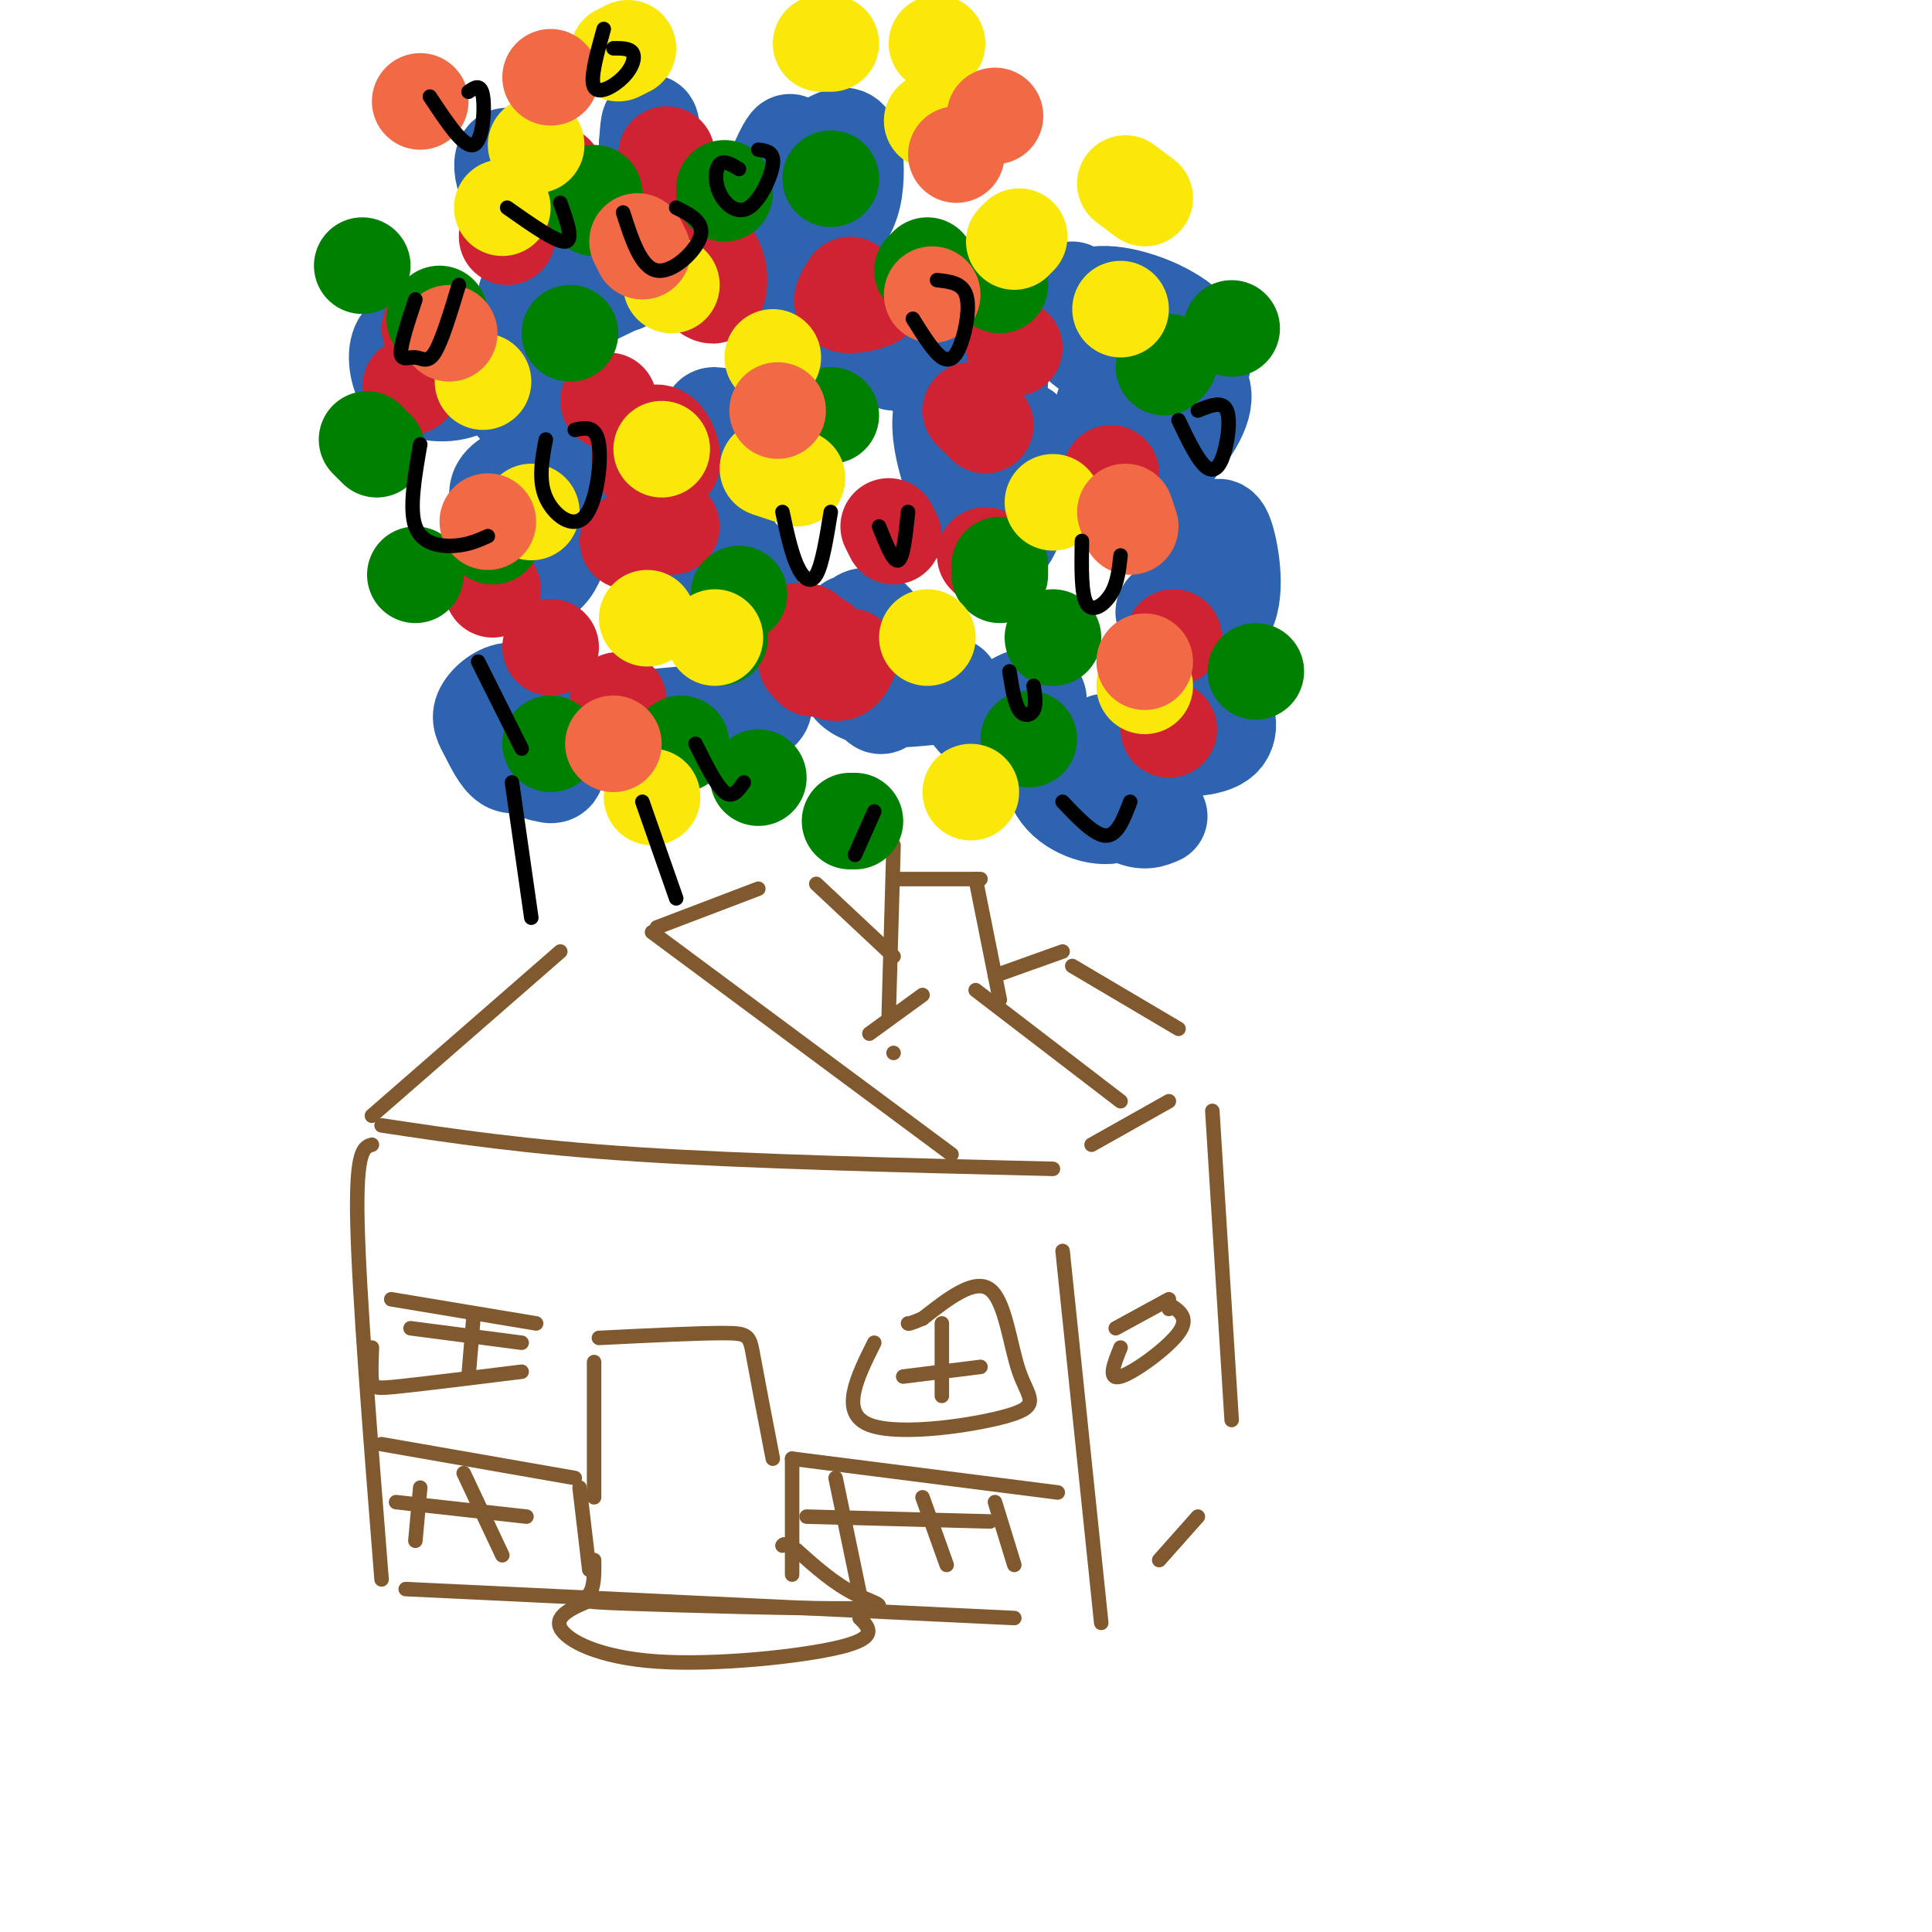 <svg viewBox='0 0 400 400' version='1.1' xmlns='http://www.w3.org/2000/svg' xmlns:xlink='http://www.w3.org/1999/xlink'><g fill='none' stroke='rgb(129,89,47)' stroke-width='3' stroke-linecap='round' stroke-linejoin='round'><path d='M79,233c14.917,2.250 29.833,4.500 53,6c23.167,1.500 54.583,2.250 86,3'/><path d='M77,237c-1.667,0.500 -3.333,1.000 -3,16c0.333,15.000 2.667,44.500 5,74'/><path d='M84,329c0.000,0.000 126.000,6.000 126,6'/><path d='M220,259c0.000,0.000 8.000,77.000 8,77'/><path d='M226,237c0.000,0.000 16.000,-9.000 16,-9'/><path d='M251,230c0.000,0.000 4.000,64.000 4,64'/><path d='M240,323c0.000,0.000 8.000,-9.000 8,-9'/><path d='M77,231c0.000,0.000 39.000,-34.000 39,-34'/><path d='M135,193c0.000,0.000 62.000,46.000 62,46'/><path d='M185,218c0.000,0.000 0.000,0.000 0,0'/><path d='M180,214c0.000,0.000 11.000,-8.000 11,-8'/><path d='M202,205c0.000,0.000 30.000,23.000 30,23'/><path d='M136,192c0.000,0.000 21.000,-8.000 21,-8'/><path d='M206,202c0.000,0.000 14.000,-5.000 14,-5'/><path d='M169,183c0.000,0.000 16.000,15.000 16,15'/><path d='M222,200c0.000,0.000 22.000,13.000 22,13'/><path d='M184,210c0.000,0.000 1.000,-35.000 1,-35'/><path d='M186,182c0.000,0.000 17.000,0.000 17,0'/><path d='M202,182c0.000,0.000 5.000,25.000 5,25'/><path d='M123,323c0.038,2.772 0.077,5.544 -1,7c-1.077,1.456 -3.268,1.596 8,2c11.268,0.404 35.995,1.070 46,1c10.005,-0.070 5.287,-0.877 1,-3c-4.287,-2.123 -8.144,-5.561 -12,-9'/><path d='M165,321c-2.500,-1.667 -2.750,-1.333 -3,-1'/><path d='M123,331c-4.113,1.690 -8.226,3.381 -7,6c1.226,2.619 7.792,6.167 20,7c12.208,0.833 30.060,-1.048 38,-3c7.940,-1.952 5.970,-3.976 4,-6'/><path d='M178,335c0.667,-1.000 0.333,-0.500 0,0'/><path d='M164,326c0.000,0.000 0.000,-24.000 0,-24'/><path d='M164,302c0.000,0.000 55.000,7.000 55,7'/><path d='M167,314c0.000,0.000 38.000,1.000 38,1'/><path d='M173,306c0.000,0.000 5.000,24.000 5,24'/><path d='M191,310c0.000,0.000 5.000,14.000 5,14'/><path d='M206,311c0.000,0.000 4.000,13.000 4,13'/><path d='M122,325c0.000,0.000 -2.000,-17.000 -2,-17'/><path d='M119,306c0.000,0.000 -40.000,-7.000 -40,-7'/><path d='M87,308c0.000,0.000 -1.000,11.000 -1,11'/><path d='M96,305c0.000,0.000 8.000,17.000 8,17'/><path d='M82,311c0.000,0.000 27.000,3.000 27,3'/><path d='M123,310c0.000,0.000 0.000,-28.000 0,-28'/><path d='M124,277c10.400,-0.511 20.800,-1.022 26,-1c5.200,0.022 5.200,0.578 6,5c0.800,4.422 2.400,12.711 4,21'/><path d='M181,278c-3.620,7.284 -7.241,14.568 -1,17c6.241,2.432 22.343,0.013 29,-2c6.657,-2.013 3.869,-3.619 2,-9c-1.869,-5.381 -2.820,-14.537 -6,-17c-3.180,-2.463 -8.590,1.769 -14,6'/><path d='M191,273c-2.833,1.167 -2.917,1.083 -3,1'/><path d='M187,285c0.000,0.000 16.000,-2.000 16,-2'/><path d='M195,274c0.000,0.000 0.000,15.000 0,15'/><path d='M81,269c0.000,0.000 30.000,5.000 30,5'/><path d='M77,279c-0.111,2.778 -0.222,5.556 0,7c0.222,1.444 0.778,1.556 6,1c5.222,-0.556 15.111,-1.778 25,-3'/><path d='M98,273c0.000,0.000 -1.000,12.000 -1,12'/><path d='M85,275c0.000,0.000 23.000,3.000 23,3'/><path d='M231,275c0.000,0.000 11.000,-6.000 11,-6'/><path d='M232,279c-1.378,3.400 -2.756,6.800 0,6c2.756,-0.800 9.644,-5.800 12,-9c2.356,-3.200 0.178,-4.600 -2,-6'/><path d='M242,271c0.000,0.000 0.000,0.000 0,0'/></g>
<g fill='none' stroke='rgb(45,99,175)' stroke-width='20' stroke-linecap='round' stroke-linejoin='round'><path d='M110,157c-1.726,0.989 -3.452,1.979 -5,1c-1.548,-0.979 -2.916,-3.925 -4,-6c-1.084,-2.075 -1.882,-3.279 -1,-5c0.882,-1.721 3.445,-3.961 6,-4c2.555,-0.039 5.103,2.121 7,6c1.897,3.879 3.142,9.478 2,11c-1.142,1.522 -4.671,-1.031 -6,-5c-1.329,-3.969 -0.459,-9.352 1,-9c1.459,0.352 3.508,6.441 4,10c0.492,3.559 -0.574,4.588 -2,4c-1.426,-0.588 -3.213,-2.794 -5,-5'/><path d='M113,113c-6.247,-4.689 -12.494,-9.378 -9,-13c3.494,-3.622 16.730,-6.177 18,-3c1.270,3.177 -9.427,12.086 -11,12c-1.573,-0.086 5.979,-9.167 6,-16c0.021,-6.833 -7.490,-11.416 -15,-16'/><path d='M102,77c-2.500,-2.667 -1.250,-1.333 0,0'/><path d='M109,61c9.489,-7.111 18.978,-14.222 19,-13c0.022,1.222 -9.422,10.778 -11,14c-1.578,3.222 4.711,0.111 11,-3'/><path d='M128,59c1.833,-0.500 0.917,-0.250 0,0'/><path d='M141,148c-4.378,0.378 -8.756,0.756 -5,1c3.756,0.244 15.644,0.356 20,-1c4.356,-1.356 1.178,-4.178 -2,-7'/><path d='M148,128c2.194,2.127 4.388,4.254 6,1c1.612,-3.254 2.641,-11.891 -1,-14c-3.641,-2.109 -11.953,2.308 -11,0c0.953,-2.308 11.170,-11.342 13,-18c1.830,-6.658 -4.726,-10.939 -7,-11c-2.274,-0.061 -0.266,4.099 5,5c5.266,0.901 13.790,-1.457 16,-6c2.210,-4.543 -1.895,-11.272 -6,-18'/><path d='M163,67c1.369,-0.060 7.792,8.792 10,8c2.208,-0.792 0.202,-11.226 -1,-13c-1.202,-1.774 -1.601,5.113 -2,12'/><path d='M176,129c2.174,7.967 4.348,15.933 6,17c1.652,1.067 2.783,-4.766 2,-10c-0.783,-5.234 -3.480,-9.871 -6,-8c-2.520,1.871 -4.863,10.249 -2,14c2.863,3.751 10.931,2.876 19,2'/><path d='M197,142c3.161,5.008 6.322,10.016 10,10c3.678,-0.016 7.872,-5.056 8,-7c0.128,-1.944 -3.812,-0.793 -6,1c-2.188,1.793 -2.625,4.226 0,6c2.625,1.774 8.313,2.887 14,4'/><path d='M217,151c-0.067,5.279 -0.134,10.557 3,14c3.134,3.443 9.467,5.050 12,3c2.533,-2.050 1.264,-7.756 0,-11c-1.264,-3.244 -2.524,-4.024 -4,-3c-1.476,1.024 -3.166,3.853 -2,7c1.166,3.147 5.190,6.614 8,8c2.810,1.386 4.405,0.693 6,0'/><path d='M239,155c5.844,0.073 11.687,0.147 14,-2c2.313,-2.147 1.094,-6.514 -2,-9c-3.094,-2.486 -8.064,-3.093 -10,-2c-1.936,1.093 -0.839,3.884 2,4c2.839,0.116 7.419,-2.442 12,-5'/><path d='M253,124c-6.381,0.690 -12.762,1.381 -12,3c0.762,1.619 8.667,4.167 12,1c3.333,-3.167 2.095,-12.048 1,-16c-1.095,-3.952 -2.048,-2.976 -3,-2'/><path d='M239,108c0.000,0.000 0.000,0.000 0,0'/><path d='M242,95c3.938,-5.029 7.876,-10.057 7,-14c-0.876,-3.943 -6.567,-6.799 -11,-6c-4.433,0.799 -7.609,5.254 -9,8c-1.391,2.746 -0.997,3.782 3,3c3.997,-0.782 11.598,-3.384 15,-7c3.402,-3.616 2.604,-8.247 -2,-12c-4.604,-3.753 -13.016,-6.627 -18,-6c-4.984,0.627 -6.542,4.756 -5,8c1.542,3.244 6.184,5.604 10,6c3.816,0.396 6.804,-1.173 5,-4c-1.804,-2.827 -8.402,-6.914 -15,-11'/><path d='M207,79c-0.144,-4.259 -0.288,-8.518 -3,-11c-2.712,-2.482 -7.994,-3.189 -11,-3c-3.006,0.189 -3.738,1.272 -5,3c-1.262,1.728 -3.054,4.100 0,7c3.054,2.900 10.954,6.330 14,5c3.046,-1.330 1.239,-7.418 -1,-11c-2.239,-3.582 -4.911,-4.657 -8,-4c-3.089,0.657 -6.597,3.045 -8,5c-1.403,1.955 -0.702,3.478 0,5'/><path d='M204,91c-2.604,-3.835 -5.209,-7.670 -7,-8c-1.791,-0.330 -2.770,2.847 -2,8c0.770,5.153 3.289,12.284 6,17c2.711,4.716 5.613,7.017 8,3c2.387,-4.017 4.258,-14.351 4,-19c-0.258,-4.649 -2.645,-3.614 -4,0c-1.355,3.614 -1.677,9.807 -2,16'/><path d='M125,86c3.847,7.013 7.694,14.026 9,15c1.306,0.974 0.072,-4.089 -3,-8c-3.072,-3.911 -7.981,-6.668 -10,-4c-2.019,2.668 -1.148,10.762 0,15c1.148,4.238 2.574,4.619 4,5'/><path d='M103,118c4.130,1.806 8.260,3.611 11,0c2.740,-3.611 4.090,-12.640 1,-21c-3.090,-8.360 -10.621,-16.053 -17,-21c-6.379,-4.947 -11.605,-7.149 -14,-6c-2.395,1.149 -1.960,5.647 -1,8c0.960,2.353 2.447,2.560 5,3c2.553,0.440 6.174,1.113 11,-2c4.826,-3.113 10.856,-10.013 12,-20c1.144,-9.987 -2.597,-23.060 -5,-26c-2.403,-2.940 -3.469,4.253 2,9c5.469,4.747 17.472,7.047 23,3c5.528,-4.047 4.579,-14.442 4,-18c-0.579,-3.558 -0.790,-0.279 -1,3'/><path d='M134,30c0.239,5.264 1.335,16.922 4,22c2.665,5.078 6.898,3.574 11,1c4.102,-2.574 8.074,-6.217 11,-12c2.926,-5.783 4.808,-13.705 3,-11c-1.808,2.705 -7.305,16.037 -6,21c1.305,4.963 9.412,1.557 14,-2c4.588,-3.557 5.658,-7.265 6,-11c0.342,-3.735 -0.045,-7.496 -1,-9c-0.955,-1.504 -2.477,-0.752 -4,0'/></g>
<g fill='none' stroke='rgb(207,34,51)' stroke-width='20' stroke-linecap='round' stroke-linejoin='round'><path d='M167,136c0.623,1.569 1.246,3.138 2,2c0.754,-1.138 1.640,-4.985 1,-5c-0.640,-0.015 -2.807,3.800 -3,4c-0.193,0.200 1.587,-3.214 1,-5c-0.587,-1.786 -3.543,-1.942 -3,0c0.543,1.942 4.584,5.984 7,7c2.416,1.016 3.208,-0.992 4,-3'/><path d='M133,94c2.648,1.553 5.295,3.107 6,2c0.705,-1.107 -0.533,-4.874 -2,-6c-1.467,-1.126 -3.164,0.389 -4,2c-0.836,1.611 -0.810,3.317 0,4c0.810,0.683 2.405,0.341 4,0'/><path d='M143,57c1.970,2.363 3.940,4.726 5,4c1.060,-0.726 1.208,-4.542 0,-7c-1.208,-2.458 -3.774,-3.560 -5,-3c-1.226,0.560 -1.113,2.780 -1,5'/><path d='M176,59c-1.156,1.778 -2.311,3.556 -1,4c1.311,0.444 5.089,-0.444 6,-1c0.911,-0.556 -1.044,-0.778 -3,-1'/><path d='M184,109c0.000,0.000 1.000,2.000 1,2'/><path d='M204,115c0.000,0.000 2.000,2.000 2,2'/><path d='M204,88c0.000,0.000 -3.000,-3.000 -3,-3'/><path d='M210,72c0.000,0.000 0.000,0.000 0,0'/><path d='M230,98c0.000,0.000 0.000,0.000 0,0'/><path d='M243,132c0.000,0.000 0.000,0.000 0,0'/><path d='M242,151c0.000,0.000 0.000,0.000 0,0'/><path d='M128,145c0.000,0.000 0.000,0.000 0,0'/><path d='M114,134c0.000,0.000 0.000,0.000 0,0'/><path d='M102,122c0.000,0.000 0.000,0.000 0,0'/><path d='M130,112c0.000,0.000 0.000,0.000 0,0'/><path d='M139,109c0.000,0.000 0.000,0.000 0,0'/><path d='M85,80c0.000,0.000 0.000,0.000 0,0'/><path d='M89,68c0.000,0.000 0.000,0.000 0,0'/><path d='M105,49c0.000,0.000 0.000,0.000 0,0'/><path d='M115,36c0.000,0.000 0.000,0.000 0,0'/><path d='M126,83c0.000,0.000 0.000,0.000 0,0'/><path d='M138,32c0.000,0.000 0.000,0.000 0,0'/></g>
<g fill='none' stroke='rgb(0,128,0)' stroke-width='20' stroke-linecap='round' stroke-linejoin='round'><path d='M176,170c0.000,0.000 1.000,0.000 1,0'/><path d='M157,161c0.000,0.000 0.000,0.000 0,0'/><path d='M141,154c0.000,0.000 0.000,0.000 0,0'/><path d='M149,132c0.000,0.000 0.000,0.000 0,0'/><path d='M153,123c0.000,0.000 0.000,0.000 0,0'/><path d='M102,111c0.000,0.000 0.000,0.000 0,0'/><path d='M90,66c0.000,0.000 1.000,-1.000 1,-1'/><path d='M118,69c0.000,0.000 0.000,0.000 0,0'/><path d='M123,43c0.000,0.000 0.000,-3.000 0,-3'/><path d='M150,39c0.000,0.000 0.000,1.000 0,1'/><path d='M172,37c0.000,0.000 0.000,0.000 0,0'/><path d='M172,86c0.000,0.000 0.000,0.000 0,0'/><path d='M191,56c0.000,0.000 1.000,-1.000 1,-1'/><path d='M206,57c0.000,0.000 1.000,2.000 1,2'/><path d='M207,117c0.000,0.000 0.000,2.000 0,2'/><path d='M218,132c0.000,0.000 0.000,0.000 0,0'/><path d='M241,76c0.000,0.000 1.000,-1.000 1,-1'/><path d='M255,68c0.000,0.000 0.000,0.000 0,0'/><path d='M260,139c0.000,0.000 0.000,0.000 0,0'/><path d='M213,153c0.000,0.000 0.000,0.000 0,0'/><path d='M114,154c0.000,0.000 0.000,0.000 0,0'/><path d='M86,119c0.000,0.000 0.000,0.000 0,0'/><path d='M78,93c0.000,0.000 -2.000,-2.000 -2,-2'/><path d='M75,55c0.000,0.000 0.000,0.000 0,0'/></g>
<g fill='none' stroke='rgb(250,232,11)' stroke-width='20' stroke-linecap='round' stroke-linejoin='round'><path d='M210,50c0.000,0.000 1.000,-1.000 1,-1'/><path d='M194,25c0.000,0.000 -1.000,0.000 -1,0'/><path d='M194,9c0.000,0.000 0.000,0.000 0,0'/><path d='M233,38c0.000,0.000 4.000,3.000 4,3'/><path d='M172,9c0.000,0.000 -2.000,0.000 -2,0'/><path d='M130,10c0.000,0.000 -2.000,1.000 -2,1'/><path d='M139,59c0.000,0.000 0.000,0.000 0,0'/><path d='M137,93c0.000,0.000 0.000,0.000 0,0'/><path d='M159,97c0.000,0.000 6.000,2.000 6,2'/><path d='M100,79c0.000,0.000 0.000,0.000 0,0'/><path d='M134,128c0.000,0.000 0.000,0.000 0,0'/><path d='M148,132c0.000,0.000 0.000,0.000 0,0'/><path d='M160,74c0.000,0.000 0.000,0.000 0,0'/><path d='M192,132c0.000,0.000 0.000,0.000 0,0'/><path d='M201,164c0.000,0.000 0.000,0.000 0,0'/><path d='M218,104c0.000,0.000 0.000,0.000 0,0'/><path d='M232,64c0.000,0.000 0.000,0.000 0,0'/><path d='M237,142c0.000,0.000 0.000,0.000 0,0'/><path d='M135,165c0.000,0.000 0.000,0.000 0,0'/><path d='M110,106c0.000,0.000 0.000,0.000 0,0'/><path d='M104,43c0.000,0.000 0.000,0.000 0,0'/><path d='M111,30c0.000,0.000 0.000,0.000 0,0'/></g>
<g fill='none' stroke='rgb(242,105,70)' stroke-width='20' stroke-linecap='round' stroke-linejoin='round'><path d='M87,21c0.000,0.000 0.000,0.000 0,0'/><path d='M114,16c0.000,0.000 0.000,0.000 0,0'/><path d='M132,50c0.000,0.000 1.000,2.000 1,2'/><path d='M161,85c0.000,0.000 0.000,0.000 0,0'/><path d='M193,61c0.000,0.000 0.000,0.000 0,0'/><path d='M198,32c0.000,0.000 0.000,0.000 0,0'/><path d='M206,24c0.000,0.000 0.000,0.000 0,0'/><path d='M233,106c0.000,0.000 1.000,3.000 1,3'/><path d='M237,137c0.000,0.000 0.000,0.000 0,0'/><path d='M127,154c0.000,0.000 0.000,0.000 0,0'/><path d='M101,108c0.000,0.000 0.000,0.000 0,0'/><path d='M93,69c0.000,0.000 0.000,0.000 0,0'/></g>
<g fill='none' stroke='rgb(0,0,0)' stroke-width='3' stroke-linecap='round' stroke-linejoin='round'><path d='M144,154c2.167,4.333 4.333,8.667 6,10c1.667,1.333 2.833,-0.333 4,-2'/><path d='M99,137c0.000,0.000 9.000,18.000 9,18'/><path d='M87,92c-1.156,6.689 -2.311,13.378 -1,17c1.311,3.622 5.089,4.178 8,4c2.911,-0.178 4.956,-1.089 7,-2'/><path d='M113,91c-0.786,4.190 -1.571,8.381 0,12c1.571,3.619 5.500,6.667 8,4c2.500,-2.667 3.571,-11.048 3,-15c-0.571,-3.952 -2.786,-3.476 -5,-3'/><path d='M129,44c1.844,5.711 3.689,11.422 7,12c3.311,0.578 8.089,-3.978 9,-7c0.911,-3.022 -2.044,-4.511 -5,-6'/><path d='M162,106c0.889,4.133 1.778,8.267 3,11c1.222,2.733 2.778,4.067 4,2c1.222,-2.067 2.111,-7.533 3,-13'/><path d='M189,66c2.149,3.440 4.298,6.881 6,8c1.702,1.119 2.958,-0.083 4,-3c1.042,-2.917 1.869,-7.548 1,-10c-0.869,-2.452 -3.435,-2.726 -6,-3'/><path d='M224,112c-0.089,5.533 -0.178,11.067 1,13c1.178,1.933 3.622,0.267 5,-2c1.378,-2.267 1.689,-5.133 2,-8'/><path d='M181,168c0.000,0.000 -4.000,9.000 -4,9'/><path d='M106,162c0.000,0.000 4.000,28.000 4,28'/><path d='M133,166c0.000,0.000 7.000,20.000 7,20'/><path d='M86,62c-1.518,4.589 -3.036,9.179 -3,11c0.036,1.821 1.625,0.875 3,1c1.375,0.125 2.536,1.321 4,-1c1.464,-2.321 3.232,-8.161 5,-14'/><path d='M89,20c3.511,5.311 7.022,10.622 9,10c1.978,-0.622 2.422,-7.178 2,-10c-0.422,-2.822 -1.711,-1.911 -3,-1'/><path d='M125,6c-1.440,5.155 -2.881,10.310 -2,12c0.881,1.690 4.083,-0.083 6,-2c1.917,-1.917 2.548,-3.976 2,-5c-0.548,-1.024 -2.274,-1.012 -4,-1'/><path d='M105,43c5.083,3.583 10.167,7.167 12,7c1.833,-0.167 0.417,-4.083 -1,-8'/><path d='M153,35c-1.553,-0.944 -3.107,-1.888 -4,-1c-0.893,0.888 -1.126,3.609 0,6c1.126,2.391 3.611,4.451 6,3c2.389,-1.451 4.683,-6.415 5,-9c0.317,-2.585 -1.341,-2.793 -3,-3'/><path d='M182,109c1.500,3.750 3.000,7.500 4,7c1.000,-0.500 1.500,-5.250 2,-10'/><path d='M209,139c0.511,3.267 1.022,6.533 2,8c0.978,1.467 2.422,1.133 3,0c0.578,-1.133 0.289,-3.067 0,-5'/><path d='M220,166c3.333,3.500 6.667,7.000 9,7c2.333,0.000 3.667,-3.500 5,-7'/><path d='M244,87c1.726,3.619 3.452,7.238 5,9c1.548,1.762 2.917,1.667 4,-1c1.083,-2.667 1.881,-7.905 1,-10c-0.881,-2.095 -3.440,-1.048 -6,0'/></g>
</svg>